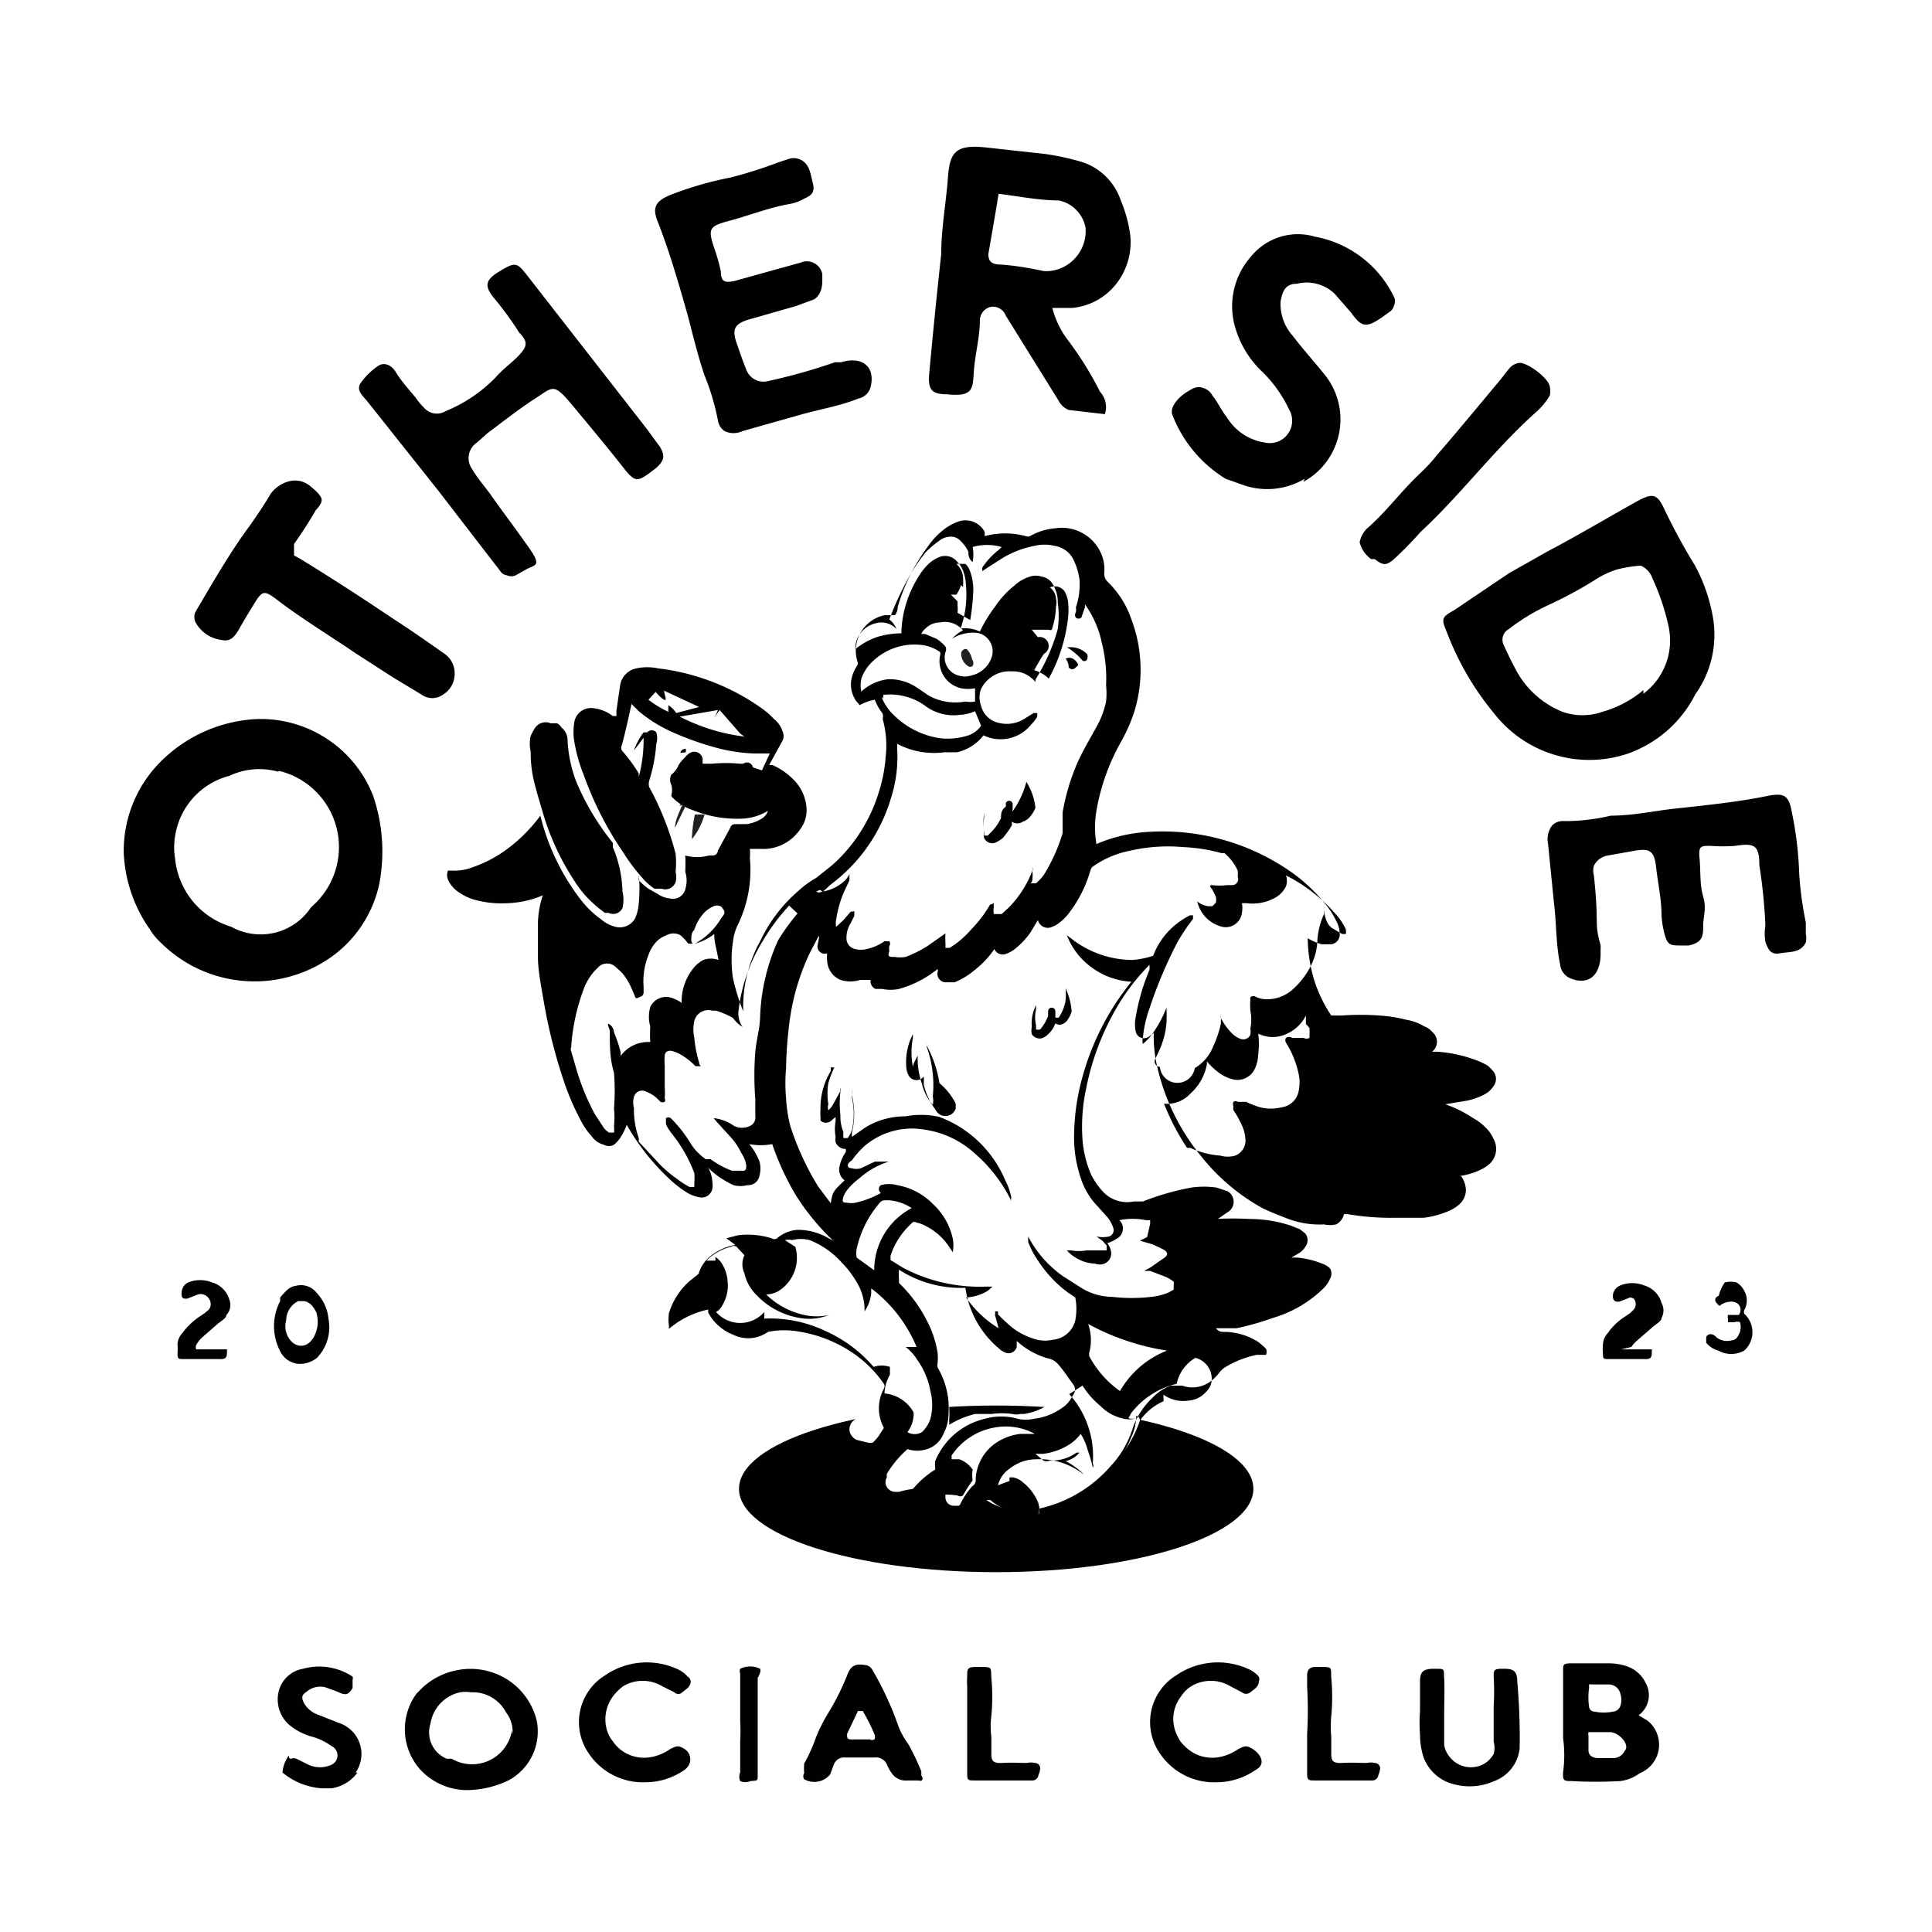 <?xml version="1.0" encoding="UTF-8"?>
<svg data-bbox="0 0 32 32" viewBox="0 0 32 32" xmlns="http://www.w3.org/2000/svg" data-type="color">
    <g>
        <path fill="#ffffff" d="M32 0v32H0V0h32z" data-color="1"/>
        <path fill="#010101" d="M20.76 24.66c0 .762-1.907 1.38-4.26 1.38-2.353 0-4.26-.618-4.26-1.38 0-.762 1.907-1.38 4.26-1.38 2.353 0 4.26.618 4.26 1.38z" data-color="2"/>
        <path d="M24.86 18.78a.81.81 0 0 0-.14-.2l-.24-.19-.11-.07a1 1 0 0 0 .3-.12.5.5 0 0 0 .17-.15.38.38 0 0 0 0-.44.53.53 0 0 0-.14-.12 1.06 1.06 0 0 0-.21-.11 2 2 0 0 0-.52-.13.29.29 0 0 0 0-.09.36.36 0 0 0-.12-.27l-.16-.12a1.52 1.52 0 0 0-.35-.13 3.16 3.16 0 0 0-.47-.06h-.73a3.24 3.24 0 0 1-.22-.49c0-.12-.06-.27-.08-.39h.08a.47.47 0 0 0 .16 0h.06a.29.29 0 0 0 .27-.31.77.77 0 0 0-.07-.28 1.46 1.46 0 0 0-.22-.33 3 3 0 0 0-.55-.52 3.89 3.89 0 0 0-2.25-.72h-.39a2.86 2.86 0 0 0-.61.14 1.5 1.5 0 0 1 0-.36 3.39 3.39 0 0 1 .39-1.08 2.73 2.73 0 0 0 .24-.54 2.25 2.25 0 0 0 .1-.63 2.51 2.51 0 0 0-.15-1 1.67 1.67 0 0 0-.42-.67.79.79 0 0 0-.08-.41.84.84 0 0 0-.79-.49h-.11a1.56 1.56 0 0 0-.45.14 1.65 1.65 0 0 0-.38-.05 1.33 1.33 0 0 0-.28 0 .51.51 0 0 0-.44-.25h-.16a.77.77 0 0 0-.3.17 1.94 1.94 0 0 0-.28.29 3.52 3.52 0 0 0-.52 1h-.08a.75.75 0 0 0-.51.36.69.69 0 0 0-.06.56.68.68 0 0 0 0 .73l.06.06a.15.15 0 0 0 .11 0h.16a1.74 1.74 0 0 0 .11.18 1.5 1.5 0 0 1 0 .57 2.53 2.53 0 0 1-.12.57 2.57 2.57 0 0 1-.63 1.05 2.54 2.54 0 0 1-.24.2l-.1.08a2.64 2.64 0 0 0-.32.22 3 3 0 0 0-.68.9 2.63 2.63 0 0 0-.21.57 1.85 1.85 0 0 1 0-.5.58.58 0 0 1 .06-.21 2.22 2.22 0 0 0 .23-1.18.9.9 0 0 0 .75-.38.69.69 0 0 0 .13-.41.82.82 0 0 0-.25-.6 1.11 1.11 0 0 0-.31-.24l.17-.31a.31.31 0 0 0 0-.28.68.68 0 0 0-.18-.26 1.59 1.59 0 0 0-.24-.2 3.83 3.83 0 0 0-1.76-.68h-.15a.8.8 0 0 0-.27 0 .51.51 0 0 0-.38.41 2.51 2.51 0 0 1 0 .27.78.78 0 0 0-.25-.07.43.43 0 0 0-.44.38l-.13-.06h-.13a.37.37 0 0 0-.3.16.76.76 0 0 0-.09.16.91.91 0 0 0 0 .31 2.39 2.39 0 0 0 .08.59c0 .09.05.19.08.29s0 0-.06 0a2.53 2.53 0 0 1-.49.49 2 2 0 0 1-.55.3.59.59 0 0 1-.25.05h-.07a.2.2 0 0 0-.2.16.4.4 0 0 0 0 .24.61.61 0 0 0 .19.24 1 1 0 0 0 .33.18 2 2 0 0 0 .5.07h.11a1.35 1.35 0 0 0 .41-.06 2.15 2.15 0 0 0 0 .23 4.12 4.12 0 0 0 0 .61 4.45 4.45 0 0 0 .09.71 8.19 8.19 0 0 0 .34 1.38 4.44 4.44 0 0 0 .29.67 1.45 1.45 0 0 0 .2.29.54.54 0 0 0 .27.18h.11a.28.28 0 0 0 .18-.06l.14-.14v-.05a4 4 0 0 0 .61.74 1.62 1.62 0 0 0 .34.26.7.7 0 0 0 .23.08h.07a.34.34 0 0 0 .33-.26s0-.05 0-.08l.14.07a.66.66 0 0 0 .27.06.34.34 0 0 0 .33-.28.4.4 0 0 0 0-.19 5.34 5.34 0 0 0 .27.53 3.46 3.46 0 0 0 .22.31H13a.66.66 0 0 0-.42.16 1.62 1.62 0 0 0-.41-.06h-.35a.17.17 0 0 0-.13.13.13.13 0 0 0 0 .13.78.78 0 0 0-.24.16.71.71 0 0 0-.23.33l-.13.1a1.25 1.25 0 0 0-.39.6.6.6 0 0 0 0 .26.17.17 0 0 0 .08.16.11.11 0 0 0 .08 0 .18.18 0 0 0 .1 0 1.29 1.29 0 0 1 .49-.26.93.93 0 0 0 .46.4.89.89 0 0 0 .31.06.63.63 0 0 0 .39-.13h.22a1.14 1.14 0 0 1 .26 0 2 2 0 0 1 .85.36 1.67 1.67 0 0 1 .42.42.87.87 0 0 0 0 .69.22.22 0 0 1-.05.08.8.8 0 0 1-.16.16.19.19 0 0 0-.08.17.21.21 0 0 0 .12.16l.21.05a.81.81 0 0 0 .36-.1.59.59 0 0 0 .29.07h.15a1.76 1.76 0 0 0-.51.54.16.16 0 0 0 0 .06.15.15 0 0 0 0 .16.16.16 0 0 0 .14.08h.06a1.46 1.46 0 0 1 .44-.06 1.11 1.11 0 0 1 .33 0 .29.29 0 0 0 0 .1.56.56 0 0 0 0 .07.14.14 0 0 0 .14.12h.08a1.19 1.19 0 0 1 .4-.14.85.85 0 0 0 .55.2H17l.37-.09a2.34 2.34 0 0 0 1.1-.69 1.91 1.91 0 0 0 .41-.69 1 1 0 0 1 .28-.45.61.61 0 0 1 .24-.15h.1a.56.56 0 0 0 .21 0 .63.63 0 0 0 .39-.13 1.7 1.7 0 0 0 .19-.18 1.69 1.69 0 0 1 .5-.2H21a.14.14 0 0 0 .12-.14.22.22 0 0 0-.08-.2 1.07 1.07 0 0 0-.16-.14l-.1-.06.34-.11a2.19 2.19 0 0 0 .91-.54.46.46 0 0 0 .14-.21.31.31 0 0 0 0-.31.52.52 0 0 0-.18-.12l-.22-.07a.32.32 0 0 0 0-.28h.12a.92.92 0 0 0 .25-.06.37.37 0 0 0 .18-.17 3.63 3.63 0 0 0 .64.06h.13a3.57 3.57 0 0 0 .47 0 1.42 1.42 0 0 0 .44-.11.83.83 0 0 0 .25-.16.47.47 0 0 0 .14-.32.56.56 0 0 0-.11-.32l.26-.08a.61.61 0 0 0 .24-.17.49.49 0 0 0 .08-.13Zm-9.3 3.94a.88.88 0 0 0 0-.17 1.69 1.69 0 0 0-.19-.59 2.51 2.51 0 0 0-.37-.47 1.76 1.76 0 0 0 .63.12 1.87 1.87 0 0 0 .59 1 .62.62 0 0 0 .2.1h.07a.27.27 0 0 0 .24-.14 1 1 0 0 0 .4.18.2.2 0 0 1 .09 0 2.18 2.18 0 0 1 .26.34.43.43 0 0 1 0 .07.37.37 0 0 1-.11.1 1 1 0 0 1-.41.16h-.06a.27.27 0 0 1-.13 0 1.34 1.34 0 0 0-.35 0h-.27a1.5 1.5 0 0 0-.43.18.13.13 0 0 0 0-.06 1.52 1.52 0 0 0-.16-.82Zm5-2.42h-.14v-.07a.41.41 0 0 0 .15.07Zm-1.94-.26h-.09a.33.33 0 0 1-.28-.12.68.68 0 0 1-.18-.26 1.47 1.47 0 0 1-.13-.51 2.85 2.85 0 0 1 0-.81 4.28 4.28 0 0 1 .45-1.22l.12-.21a1 1 0 0 0 0 .17.54.54 0 0 0 0 .28.28.28 0 0 0 .27.23h.06a2.07 2.07 0 0 0 .07.41 3.54 3.54 0 0 0 .77 1.55 1.63 1.63 0 0 0 .17.2h-.3a4 4 0 0 0-.83.23Zm-.49 2 .45.18a3.18 3.18 0 0 0 .33.09 1.57 1.57 0 0 0-.41.4 1.5 1.5 0 0 1-.4-.47.63.63 0 0 0 .04-.16Zm-5.58-3Z" fill="#ffffff" data-color="1"/>
        <path d="M15.12 20.03a1.16 1.16 0 0 0-.64 1l-.29-.21a.39.39 0 0 1 0-.15 1.73 1.73 0 0 1 .35-.72c.06-.08.07-.08.18-.08a.79.79 0 0 1 .4.16Z" fill="#ffffff" data-color="1"/>
        <path d="M15.41 23.64a.52.52 0 0 1-.14.22.23.23 0 0 1-.24 0 .49.49 0 0 0 .1-.26s.05 0 0 0a.19.19 0 0 0 0-.07.61.61 0 0 0-.48-.31.66.66 0 0 1 .09-.31v-.13a.42.42 0 0 0-.27 0 2.29 2.29 0 0 0-.81-.6 2.14 2.14 0 0 0-1-.2v-.11a.53.53 0 0 1-.8 0 .25.25 0 0 0 .11-.12.63.63 0 0 0 .08-.4.61.61 0 0 0-.07-.24.37.37 0 0 0-.13-.15v.06h-.15a.88.88 0 0 1 .41-.23.08.08 0 0 1 .09 0l.13.14a.35.35 0 0 0 0 .3.72.72 0 0 0 .2.36 1.27 1.27 0 0 0 .72.38.87.87 0 0 0 .48-.05h.06-.06a.94.94 0 0 1-.41 0 1.3 1.3 0 0 1-.63-.34.41.41 0 0 0 .24-.08.65.65 0 0 0 .24-.72v-.06.07l-.17-.11a.28.28 0 0 1 .12 0 .58.58 0 0 1 .29 0 1.41 1.41 0 0 1 .53.37 1.64 1.64 0 0 1 .29.4.91.91 0 0 1 .09.36s0 0 0 .05a.64.64 0 0 0 .11-.3v-.08a2.34 2.34 0 0 1 .78 1H15a.76.76 0 0 1 .19.21 1.26 1.26 0 0 1 .22.52.9.9 0 0 1 0 .43Z" fill="#ffffff" data-color="1"/>
        <path d="M11.87 16.14a.36.36 0 0 0-.25 0 .52.52 0 0 0-.19.17.87.87 0 0 0-.17.54.66.66 0 0 0-.19-.09.29.29 0 0 0-.33.16.59.59 0 0 0 0 .32 2.3 2.3 0 0 0 0 .26.56.56 0 0 0-.38-.07s0 0 0-.06a2.13 2.13 0 0 0-.11-.33s0-.08-.07-.13 0 .07 0 .11c0 .23 0 .46.07.69a3.88 3.88 0 0 1 0 .59 1.47 1.47 0 0 1 0 .29.54.54 0 0 1 0 .11h-.08a.34.34 0 0 1-.09-.08l-.15-.23a3.87 3.87 0 0 1-.3-.73l-.09-.31a.07.07 0 0 1 0-.06 3.38 3.38 0 0 1 .22-1 1 1 0 0 1 .16-.26l.09-.09a.21.21 0 0 1 .25 0l.12.11a1 1 0 0 1 .16.26l.06.14s0 .05.08 0a.07.07 0 0 0 .06-.07v-.1a1.16 1.16 0 0 1 .08-.52.61.61 0 0 1 .13-.22.45.45 0 0 1 .17-.11.24.24 0 0 1 .23 0 .86.86 0 0 1 .13.14s0 0 .05 0 0 0 0-.06 0-.12.05-.17a.75.75 0 0 1 .18-.3.5.5 0 0 1 .12-.08.14.14 0 0 1 .15 0c.06.08.07.1 0 .18a1.14 1.14 0 0 1-.44.43.88.88 0 0 0 .32-.16c-.08.45-.06.59-.04.73Z" fill="#ffffff" data-color="1"/>
        <path d="M13.42 15.1a3.54 3.54 0 0 0-.32.44 3.33 3.33 0 0 0-.48 1.26c0 .2-.06.39-.08.6a5.21 5.21 0 0 0 0 .79v.28a.15.15 0 0 1-.09.16.3.3 0 0 1-.26 0 .71.71 0 0 0-.34-.13l.05.06.21.23a1.15 1.15 0 0 1 .2.29.5.5 0 0 1 .08.2c0 .07 0 .1-.1.09h-.14a1.48 1.48 0 0 1-.35-.19h-.08a.89.89 0 0 1-.25-.26 2.18 2.18 0 0 0-.33-.42.07.07 0 0 0-.08 0s0 0 0 .08.16.24.23.36a2.32 2.32 0 0 1 .24.47 1 1 0 0 1 0 .17v.06h-.08a1.37 1.37 0 0 1-.2-.13 1.94 1.94 0 0 1-.37-.33l-.27-.29v-.06a1.42 1.42 0 0 1-.08-.5.34.34 0 0 1 0-.18.14.14 0 0 1 .2-.09.54.54 0 0 1 .18.11l.06.06a.08.08 0 0 0 .07 0 .07.07 0 0 0 0-.06 1.16 1.16 0 0 0 0-.18v-.36a.88.88 0 0 1 0-.16c0-.07.06-.1.13-.08a.59.59 0 0 1 .14.06 1.12 1.12 0 0 1 .24.19s0 0 .06 0 0 0 0-.06a2 2 0 0 1-.08-.41.66.66 0 0 1 0-.28.24.24 0 0 1 .3-.17h.06a1.39 1.39 0 0 1 .28.12.57.57 0 0 0 .16.15s-.08-.1-.07-.25a2.83 2.83 0 0 1 .42-1.2 3.28 3.28 0 0 1 .42-.56Z" fill="#ffffff" data-color="1"/>
        <path d="M21.72 16.75a.92.92 0 0 1 0 .28v.12a.1.1 0 0 1-.1 0h-.19a.09.09 0 0 0-.1 0 .08.08 0 0 0 0 .08 1.58 1.58 0 0 1 .21.52.66.66 0 0 1 0 .28.33.33 0 0 1-.28.27.73.73 0 0 1-.36 0 1.57 1.57 0 0 1-.23-.09h-.14a.06.06 0 0 0-.07 0 .08.08 0 0 0 0 .07.25.25 0 0 0 0 .07 1.18 1.18 0 0 1 .11.19.69.69 0 0 1 .09.31.27.27 0 0 1-.17.25.44.44 0 0 1-.25 0 1.42 1.42 0 0 1-.5-.13.1.1 0 0 1-.05 0 3.89 3.89 0 0 1-.38-.73.52.52 0 0 0 .43-.16.87.87 0 0 0 .28-.49v-.05a1.15 1.15 0 0 0 .23.21.67.67 0 0 0 .21.09.32.32 0 0 0 .34-.15.6.6 0 0 0 .07-.27 1.31 1.31 0 0 0 0-.34.54.54 0 0 0 .48 0 .65.65 0 0 0 .31-.3s.06-.08.06-.03Z" fill="#ffffff" data-color="1"/>
        <path d="M22.14 15.33a.91.91 0 0 0-.15-.23 2.7 2.7 0 0 0-.84-.66.28.28 0 0 1 0 .18.43.43 0 0 1-.2.2.77.77 0 0 1-.45.08h-.08a.43.43 0 0 1 0 .16.27.27 0 0 1-.33.23.56.56 0 0 1-.41-.42.37.37 0 0 0 .18.08H20l.06-.06a.28.28 0 0 0 0-.09.91.91 0 0 0-.07-.14s0-.07 0-.06a1.09 1.09 0 0 0 .26 0h.09a.1.1 0 0 0 .08-.14.42.42 0 0 0 0-.1.8.8 0 0 0-.22-.29h-.05a2.84 2.84 0 0 0-.64-.1 2.8 2.8 0 0 0-.87.06 1.59 1.59 0 0 0-.6.25.12.12 0 0 0-.06.08 2.1 2.1 0 0 1-.33.67.81.81 0 0 1-.18.19.37.37 0 0 1-.12.07.17.17 0 0 1-.24-.11v-.05.05l-.12.2a1.27 1.27 0 0 1-.25.27.51.51 0 0 1-.16.09.15.15 0 0 1-.19-.08 1.56 1.56 0 0 1-.33.35 1.21 1.21 0 0 1-.33.2h-.13a.14.14 0 0 1-.15-.17.09.09 0 0 0 0-.05 1.78 1.78 0 0 1-.64.33.69.69 0 0 1-.28 0h-.11a.14.14 0 0 1-.08-.15h-.17a.54.54 0 0 1-.33 0 .36.36 0 0 1-.22-.32.48.48 0 0 1 0-.12.12.12 0 0 1-.16-.11s0-.09 0-.14c-.06.12-.13.24-.18.36a3.81 3.81 0 0 0-.28 1 6.83 6.83 0 0 0-.06.79 2.75 2.75 0 0 0 0 .5 2.32 2.32 0 0 0 .07.46 4.58 4.58 0 0 0 .46 1l.21.28c0-.19 0-.2.23-.38a.21.21 0 0 1-.08-.11.23.23 0 0 1 0-.14.62.62 0 0 1 .1-.22v-.05a.18.18 0 0 1-.17-.11.36.36 0 0 1 0-.09.75.75 0 0 1 0-.26v-.02l-.07.06a.13.13 0 0 1-.18 0v-.07a.43.43 0 0 1 0-.11 1.18 1.18 0 0 1 .17-.64v-.06h.06a1.39 1.39 0 0 0-.1.26 1.08 1.08 0 0 0 0 .35.16.16 0 0 0 0 .1.39.39 0 0 0 .08-.1l.12-.22v-.05a.07.07 0 0 1 0 .06 1.7 1.7 0 0 0 0 .39.66.66 0 0 0 .05.28.47.47 0 0 0 0 .1s0 0 .07 0a.54.54 0 0 0 .07-.13 1.22 1.22 0 0 0 0-.54v-.14c0-.05 0 0 0 0a.42.42 0 0 1 0 .1 1.3 1.3 0 0 1 0 .62v.07l.23-.16a1.26 1.26 0 0 1 .74-.17 1.37 1.37 0 0 1 .49.09 1.91 1.91 0 0 1 1.09 1.05 1 1 0 0 1 .1.28.13.13 0 0 0 0 .06 2.47 2.47 0 0 0-.61-.79 1.56 1.56 0 0 0-.83-.39 1.21 1.21 0 0 0-1 .28 1.5 1.5 0 0 0-.2.23c-.05.06 0 .11 0 .13a.26.26 0 0 0 .15 0l.23-.11h.23a1.33 1.33 0 0 0-.49.28 1.07 1.07 0 0 0-.19.18.47.47 0 0 0-.07.12c0 .06 0 .1.06.1a.33.33 0 0 0 .14 0 1.52 1.52 0 0 0 .42-.16.08.08 0 0 1 0-.13.5.5 0 0 1 .27 0 1.09 1.09 0 0 1 .59.31 1.1 1.1 0 0 1 .33.57.59.59 0 0 1 0 .23l-.06-.09a1 1 0 0 0-.38-.34.52.52 0 0 0-.16-.06.06.06 0 0 0-.07 0l-.07.07a1.24 1.24 0 0 0-.29.48s0 .05 0 .07l.21.13a2.71 2.71 0 0 0 1.37.31h.11l-.08.07a.76.76 0 0 1-.36.11 1.79 1.79 0 0 0 .48.74l-.06-.22a.13.13 0 0 0 0-.06h.05v.05a2.73 2.73 0 0 0 .25.23 1.14 1.14 0 0 0 .4.19.57.57 0 0 0 .26 0 .42.42 0 0 0 .37-.32 1 1 0 0 0 0-.38l-.12-.08a2.05 2.05 0 0 1-.51-.55 1.32 1.32 0 0 1-.15-.29s0-.07 0-.1v-.05.06a1.84 1.84 0 0 0 .58.66l.33.21a1 1 0 0 0 .48.13 2.83 2.83 0 0 0 .65 0 1 1 0 0 0 .28-.07l.09-.05v-.08a.1.1 0 0 0 0-.05.57.57 0 0 0-.13-.08l-.26-.1h-.1l.11-.06.2-.14c.08-.06.07-.11 0-.16l-.17-.08-.21-.06.25-.37.14-.12v-.06h-.07a1.09 1.09 0 0 0-.44 0 .19.19 0 0 1-.05.31.52.52 0 0 1-.15.07.31.31 0 0 1 .06.13.18.18 0 0 1-.11.21.2.2 0 0 1-.15 0 .67.67 0 0 1-.47-.22h.07a.77.77 0 0 0 .26 0h.07s.06 0 0-.08l-.07-.08-.1-.07a.5.5 0 0 0 .21 0 .11.11 0 0 0 .07-.14.56.56 0 0 0-.09-.17l-.17-.19a1.18 1.18 0 0 1-.28-.47 2.09 2.09 0 0 1-.11-.7 3.74 3.74 0 0 1 .13-.94 4.32 4.32 0 0 1 .82-1.61 1.21 1.21 0 0 1-.65-.23 1.18 1.18 0 0 1-.42-.54l.08.06a1.65 1.65 0 0 0 1 .35 1.36 1.36 0 0 0 .35-.07 1.22 1.22 0 0 1 .33-.48 1.38 1.38 0 0 1 .28-.19h.05v.06a3.3 3.3 0 0 0-.26.39 7.41 7.41 0 0 0-.46 1.09 2 2 0 0 0-.11.49.17.17 0 0 0 0 .1.86.86 0 0 0 .18-.2 1.9 1.9 0 0 0 .21-.4 2.25 2.25 0 0 1 0 .26 1.36 1.36 0 0 1-.12.45l-.06.13a.09.09 0 0 0 .07.14.2.2 0 0 0 .11 0 .54.54 0 0 0 .12-.09.68.68 0 0 0 .18-.26 1.71 1.71 0 0 0 .13-.38.94.94 0 0 0 0-.16v.06a1.05 1.05 0 0 0 .18.25.38.38 0 0 0 .13.09.13.13 0 0 0 .18-.06.3.3 0 0 0 0-.1.77.77 0 0 0 0-.3 1.1 1.1 0 0 1 0-.18c0-.05 0-.08.07-.06a.42.42 0 0 0 .24.05.63.63 0 0 0 .4-.17 1.31 1.31 0 0 0 .3-.4 1 1 0 0 0 .1-.41 1.24 1.24 0 0 1 .11-.43.43.43 0 0 1 0-.07.55.55 0 0 0 .06.22.27.27 0 0 0 .07.08l.17.1h.06a.269.269 0 0 0 .49-.22Zm-6.31 2.95v.08a.18.18 0 0 1-.31.06l-.1-.15a1.17 1.17 0 0 1-.12-.31.93.93 0 0 0 0-.13.15.15 0 0 1-.24 0 .34.34 0 0 1-.05-.17 1 1 0 0 1 .11-.53s0 0 0 .06a1.29 1.29 0 0 0 0 .48v.08-.07c0-.06.05-.13.08-.2a1.28 1.28 0 0 0 .07.47.85.85 0 0 0 .11.26l.07.09a.34.34 0 0 0 0-.14 1.89 1.89 0 0 0-.1-.82.64.64 0 0 1 0-.07v.05a1.9 1.9 0 0 1 .21.62 1.06 1.06 0 0 1 .27.34Zm1.68-1.54v.1a.06.06 0 0 0 .06 0 .75.75 0 0 0 .11-.28 1.2 1.2 0 0 0 0-.2 1.1 1.1 0 0 1 0 .44.38.38 0 0 1-.06.13.16.16 0 0 1-.07.07.12.12 0 0 1-.14 0 .44.44 0 0 1-.12.18.24.24 0 0 1-.12.07.16.16 0 0 1-.15-.07.27.27 0 0 1 0-.12.66.66 0 0 1 .07-.36s0 0 0 .07a.57.57 0 0 0 0 .26v.07a.13.13 0 0 0 .07 0 .8.8 0 0 0 .13-.22v-.08a.06.06 0 0 1 .12 0Z" fill="#ffffff" data-color="1"/>
        <path d="M17.58 10.11a2.71 2.71 0 0 1-.32 1 .58.58 0 0 0-.24-.14c.05-.09.1-.18.16-.27a.08.08 0 0 0 0-.1l-.13-.16h.28a.05.05 0 0 0 .05 0 1.27 1.27 0 0 0 .07-.38.32.32 0 0 0 0-.14.25.25 0 0 0-.1-.18.2.2 0 0 1 .24.06.49.49 0 0 1 .06.17 1.31 1.31 0 0 1-.07.14Z" fill="#ffffff" data-color="1"/>
        <path d="M16.07 9.78a3.75 3.75 0 0 1-.05.47l-.21-.12a.56.56 0 0 0 0-.12v-.07l-.11-.11h.09s.06 0 0-.08a1 1 0 0 0 0-.17.33.33 0 0 0-.11-.21h.15a.3.3 0 0 1 .07.1.91.91 0 0 1 .17.31Z" fill="#ffffff" data-color="1"/>
        <path d="M16.25 10.49a.53.53 0 0 0-.22 0 .58.58 0 0 0-.22.08.62.62 0 0 1 .18-.14.38.38 0 0 0-.33-.13.33.33 0 0 0-.24.1.22.22 0 0 0-.07.09h.06l.19.08a.64.64 0 0 1 .15.13.1.1 0 0 1 0 .09.31.31 0 0 0 .22.39.34.34 0 0 0 .2 0 .46.46 0 0 0 .34-.29.31.31 0 0 0-.26-.4Zm-.14.52a.06.06 0 0 1-.08 0 .25.25 0 0 1-.11-.19.08.08 0 0 1 .09-.09.32.32 0 0 1 .09.17.1.1 0 0 1 .01.13Z" fill="#ffffff" data-color="1"/>
        <path d="M16.25 11.99a.42.42 0 0 1-.21.16 1.14 1.14 0 0 1-.45.05 1.37 1.37 0 0 1-.78-.38.83.83 0 0 1-.21-.28v-.06a.91.91 0 0 1 .23 0 1 1 0 0 1 .45.17.78.78 0 0 0 .59.16.71.71 0 0 0 .25-.06Z" fill="#ffffff" data-color="1"/>
        <path d="M16.17 11.4v.22a.49.49 0 0 1-.16 0 .92.92 0 0 1-.61-.1l-.19-.13a.82.82 0 0 0-.48-.14.79.79 0 0 0-.47.14.48.48 0 0 1 0-.24.72.72 0 0 1 .2-.29 1 1 0 0 1 .77-.26.66.66 0 0 1 .33.12.09.09 0 0 1 0 .06.46.46 0 0 0 .35.54.6.6 0 0 0 .23 0Z" fill="#ffffff" data-color="1"/>
        <path d="M18.6 10.59a1.67 1.67 0 0 0-.28-.64s0 0 0 .05l-.06.17a.07.07 0 0 1-.09 0 .08.08 0 0 1 0-.09.24.24 0 0 0 0-.08 1.19 1.19 0 0 0 .06-.46 1.1 1.1 0 0 0-.11-.35.42.42 0 0 0-.31-.21.69.69 0 0 0-.32 0 1.62 1.62 0 0 0-.53.2l-.25.16-.09.06v-.06a1.24 1.24 0 0 1 .27-.29l.05-.05a.87.87 0 0 0-.48 0 .69.69 0 0 1 0 .25c0-.06-.05-.12-.07-.17a.59.59 0 0 0-.13-.18.21.21 0 0 0-.18-.07.3.3 0 0 0-.15.05 1.64 1.64 0 0 0-.25.21 2.8 2.8 0 0 0-.27.4 5.05 5.05 0 0 0-.33.71.38.38 0 0 1 .12.16.34.34 0 0 0-.33-.1.44.44 0 0 0-.35.36v.07a1.17 1.17 0 0 1 .36-.2 1.39 1.39 0 0 1 .4-.06v-.07a1.84 1.84 0 0 1 .26-.86 1.08 1.08 0 0 1 .18-.24.57.57 0 0 1 .18-.12.26.26 0 0 1 .31.08.42.42 0 0 1 .09.14.75.75 0 0 1 .05.26 1.67 1.67 0 0 1-.09.7.59.59 0 0 1 .32.05 2.36 2.36 0 0 1 .25-.41 1.52 1.52 0 0 1 .32-.35.68.68 0 0 1 .26-.15.31.31 0 0 1 .19 0 .26.26 0 0 1 .2.15.55.55 0 0 1 .07.28 1.6 1.6 0 0 1 0 .44 3.15 3.15 0 0 1-.36.82.06.06 0 0 0 0 .07.47.47 0 0 0-.39-.19.53.53 0 0 0-.52.29.39.39 0 0 0 0 .28.38.38 0 0 0 .28.28.55.55 0 0 0 .43-.06l.16-.1h.06v.06a.64.64 0 0 1-.1.13.65.65 0 0 1-.79.18.77.77 0 0 1-.44.28h-.21a1.3 1.3 0 0 1-.78-.14v.08a2.23 2.23 0 0 1-.1.81 2.76 2.76 0 0 1-1 1.44l-.13.12a.25.25 0 0 0 0 .07.1.1 0 0 0 .09 0 .72.72 0 0 0 .39-.19.61.61 0 0 0 .07-.1v.1l-.09.19a1.86 1.86 0 0 0-.13.46.25.25 0 0 0 0 .12l.12-.11.12-.14h.06c.01 0 0 0 0 .07l-.06.12a.46.46 0 0 0-.07.26.18.18 0 0 0 .15.17.37.37 0 0 0 .18 0 .81.81 0 0 0 .3-.13s.06 0 .08 0a.07.07 0 0 1 0 .08.24.24 0 0 0 0 .08c0 .09 0 .12.09.1a.58.58 0 0 0 .18 0 2 2 0 0 0 .36-.18l.3-.21a1.24 1.24 0 0 0 0 .16v.08h.07l.09-.06a1.6 1.6 0 0 0 .27-.25 2 2 0 0 0 .31-.41s0 0 .06 0 0 0 0 .05a.41.41 0 0 0 0 .11s0 .05.06 0h.07l.12-.11a1.77 1.77 0 0 0 .39-.61v-.06a.15.15 0 0 1 0 .07.57.57 0 0 1 0 .13v.07c0 .01 0 0 .06 0a.86.86 0 0 0 .13-.14 2.86 2.86 0 0 0 .31-.69v-.34a3.58 3.58 0 0 1 .23-.79c.09-.21.21-.41.32-.61a1.49 1.49 0 0 0 .17-.44 1.26 1.26 0 0 0 0-.27 2.38 2.38 0 0 0-.18-.74Zm-1.45 2.79a.54.54 0 0 1-.1.16.26.26 0 0 1-.11.07.16.16 0 0 1-.18 0v.06a1.59 1.59 0 0 1-.15.21.57.57 0 0 1-.13.08.15.15 0 0 1-.18-.08.27.27 0 0 1 0-.12 1 1 0 0 1 0-.29v.07a.87.87 0 0 0 0 .23v.07h.06l.06-.06a.87.87 0 0 0 .16-.23c0-.07 0-.13.08-.19v-.06a.06.06 0 0 1 .11 0 .5.5 0 0 1 0 .12v.08-.06a1.47 1.47 0 0 0 .23-.49 1 1 0 0 1 .15.43Zm.67-2.33a.07.07 0 0 1-.12 0 .22.22 0 0 0-.05-.14.13.13 0 0 1 .12 0 .22.22 0 0 1 .09.1.08.08 0 0 1-.04.04Zm.21-.12a.05.05 0 0 1-.08 0 1 1 0 0 0-.25-.21h.09a.37.37 0 0 1 .25.12.16.16 0 0 1 0 .07.07.07 0 0 1-.04.02Z" fill="#ffffff" data-color="1"/>
        <path d="M20.07 22.81a.3.3 0 0 1-.1.21.43.43 0 0 1-.3.14.56.56 0 0 1-.4-.1s0 0 0 .05a.14.14 0 0 1 0 .06.94.94 0 0 0-.39.32s0-.07-.06-.08a.85.85 0 0 1-.08.35 2.34 2.34 0 0 1-.79 1 2 2 0 0 0-.19.12 1.54 1.54 0 0 1-.35.15l-.21.05a.54.54 0 0 0 0-.22.83.83 0 0 0-.26-.35.35.35 0 0 0-.16-.08h-.06v.06l-.19.07a.47.47 0 0 1 .2-.28.71.71 0 0 1 .44-.15 1.18 1.18 0 0 1 .79.26 1.19 1.19 0 0 0-.31-.23h-.05.06a.46.46 0 0 0 .22-.14h-.05a.69.69 0 0 1-.44.13.13.13 0 0 1-.11 0l-.13-.11h.13a1.06 1.06 0 0 0 .39-.13.74.74 0 0 0 .23-.2 1 1 0 0 1 .12.28 2.29 2.29 0 0 1 .08.28.07.07 0 0 0 0-.07 1.54 1.54 0 0 0-.39-1.15l.22-.14a1.38 1.38 0 0 0 .3.34.73.73 0 0 0 .35.2.43.43 0 0 0 .25 0 .27.27 0 0 1-.14 0l.05-.09a1.34 1.34 0 0 1 .75-.48.65.65 0 0 1 .34 0 .36.36 0 0 1 .24-.07Z" fill="#ffffff" data-color="1"/>
        <path d="M10.33 11.39a3.88 3.88 0 0 0 2.45.82l-1 1.85s-.58.1-.83-.18a13.61 13.61 0 0 1-.88-1.63Z" fill="#ffffff" data-color="1"/>
        <path d="M17 23.72s-1.2-.24-1.52.75l.56.17s0-.77 1.15-.67Z" fill="#ffffff" data-color="1"/>
        <path d="M24.73 18.85a.52.52 0 0 0-.12-.17.83.83 0 0 0-.21-.16 2 2 0 0 0-.46-.23l.36-.06a1.08 1.08 0 0 0 .3-.11.37.37 0 0 0 .13-.12.2.2 0 0 0 0-.26.76.76 0 0 0-.09-.09 1.11 1.11 0 0 0-.19-.09 2.29 2.29 0 0 0-.64-.14h-.09a.21.21 0 0 0 0-.33.3.3 0 0 0-.13-.09.84.84 0 0 0-.3-.11 2.34 2.34 0 0 0-.45-.07 4.16 4.16 0 0 0-.61 0h-.18a2.28 2.28 0 0 1-.29-.61 2.5 2.5 0 0 1-.1-.67.94.94 0 0 0 .23.1h.16a.16.16 0 0 0 .14-.17.46.46 0 0 0-.06-.22 1.32 1.32 0 0 0-.19-.29 2.78 2.78 0 0 0-.53-.5 3.72 3.72 0 0 0-2.53-.67 2.55 2.55 0 0 0-.72.19 1.69 1.69 0 0 1 0-.55 3.55 3.55 0 0 1 .4-1.13 2.73 2.73 0 0 0 .23-.52 2.36 2.36 0 0 0-.05-1.52 1.56 1.56 0 0 0-.39-.62.19.19 0 0 1-.06-.15.66.66 0 0 0-.06-.34.71.71 0 0 0-.75-.4 1 1 0 0 0-.42.13.09.09 0 0 1-.07 0 1.31 1.31 0 0 0-.68 0v-.07a.36.36 0 0 0-.44-.17.89.89 0 0 0-.25.14 1.27 1.27 0 0 0-.25.27 3.14 3.14 0 0 0-.5 1s0 .09-.05.14h-.17a.6.6 0 0 0-.45.76.08.08 0 0 1 0 .07.64.64 0 0 0-.1.24.48.48 0 0 0 .08.35l.06.07a.75.75 0 0 1 .25-.09.86.86 0 0 0 .13.23.18.18 0 0 1 0 .09 1.63 1.63 0 0 1 .05.62 2.54 2.54 0 0 1-.12.61 2.66 2.66 0 0 1-.67 1.1c-.11.11-.24.2-.36.3a1.54 1.54 0 0 0-.29.21 2.51 2.51 0 0 0-.64.84 2.26 2.26 0 0 0-.28 1.16 3.5 3.5 0 0 1-.17-.55 2 2 0 0 1 0-.6.84.84 0 0 1 .07-.26 2.08 2.08 0 0 0 .21-1.13.77.77 0 0 0 0-.15h.17a.74.74 0 0 0 .66-.32.52.52 0 0 0 .11-.32.73.73 0 0 0-.21-.5 1.11 1.11 0 0 0-.36-.25h-.05l.22-.4a.18.18 0 0 0 0-.16.41.41 0 0 0-.14-.2 1.3 1.3 0 0 0-.22-.19 3.73 3.73 0 0 0-1.7-.65.88.88 0 0 0-.36 0 .34.34 0 0 0-.27.29l-.06.41v.09h-.06a.64.64 0 0 0-.32-.13.28.28 0 0 0-.32.25.94.94 0 0 0 0 .29 2.67 2.67 0 0 0 .16.57 5.61 5.61 0 0 0 .66 1.29 3 3 0 0 0 .3.4 1 1 0 0 0 .21.19h.12a.18.18 0 0 0 .23-.11.33.33 0 0 0 0-.17 1.45 1.45 0 0 0 0-.3 4.85 4.85 0 0 0-.44-1.11.25.25 0 0 1 0-.09 2.62 2.62 0 0 0 .12-.62.31.31 0 0 0 0-.19.1.1 0 0 0-.15 0h-.06a1.08 1.08 0 0 0-.16.3l.16-.21a2.41 2.41 0 0 1-.08.65v-.06a2.66 2.66 0 0 0-.28-.38.1.1 0 0 1 0-.09c.06-.22.11-.45.16-.68l.12.12a2.37 2.37 0 0 0 .5.32 4.94 4.94 0 0 0 .84.3 2.8 2.8 0 0 0 .57.08h.26l-.13.28-.15-.05a.1.1 0 0 0-.16-.06h-.05a2.42 2.42 0 0 0-.47 0h-.15a.2.2 0 0 1 0-.07.14.14 0 0 0-.21-.11.27.27 0 0 0-.08.07.69.69 0 0 0-.11.13.38.38 0 0 1-.12.16.18.18 0 0 0 0 .17.33.33 0 0 1 0 .17v.11c0 .04 0 0 0 0v-.09a.86.86 0 0 0 .36.23 1.94 1.94 0 0 0 .79.14.9.9 0 0 0 .45-.13.23.23 0 0 1-.09.12.64.64 0 0 1-.26.1h-.15c-.08 0-.1 0-.13.07l-.2.37s0 .07-.08.08h-.07a.74.74 0 0 1-.39 0 2.56 2.56 0 0 1 0 .27.48.48 0 0 1 0 .29.21.21 0 0 1-.26.15.4.4 0 0 1-.19-.07l-.16-.09a1.07 1.07 0 0 1-.16-.14v-.09a2.42 2.42 0 0 1 0 .47.76.76 0 0 1-.06.25.29.29 0 0 1-.33.14.57.57 0 0 1-.23-.12 1.61 1.61 0 0 1-.35-.34 3.75 3.75 0 0 1-.66-1.38 2.61 2.61 0 0 1-.52.53 2.1 2.1 0 0 1-.59.32.83.83 0 0 1-.35.06h-.07a.2.2 0 0 0 0 .15.49.49 0 0 0 .14.18.89.89 0 0 0 .29.15 1.69 1.69 0 0 0 .55.06 1.64 1.64 0 0 0 .59-.13 1.63 1.63 0 0 0-.08.44v.59c0 .2.05.46.09.69a8.73 8.73 0 0 0 .34 1.36 4.24 4.24 0 0 0 .28.65 1.2 1.2 0 0 0 .18.26.35.35 0 0 0 .2.14.17.17 0 0 0 .17 0 .52.52 0 0 0 .1-.11.91.91 0 0 0 .11-.22s0 0 0-.06v.06a3.77 3.77 0 0 0 .7.89 1.83 1.83 0 0 0 .31.24.62.62 0 0 0 .19.07.18.18 0 0 0 .22-.15.28.28 0 0 0 0-.09.55.55 0 0 0-.07-.25l.05.05a1.47 1.47 0 0 0 .37.24.45.45 0 0 0 .23 0 .19.19 0 0 0 .2-.16.45.45 0 0 0 0-.23 1.05 1.05 0 0 0-.17-.29 1 1 0 0 0 .38 0 4.48 4.48 0 0 0 .4.86 3.94 3.94 0 0 0 .61.74l-.13-.07a1 1 0 0 0-.45-.11.57.57 0 0 0-.35.14.08.08 0 0 1-.09 0 1.32 1.32 0 0 0-.56-.05l-.19.05.15.11a.9.9 0 0 0-.43.2.59.59 0 0 0-.18.28l-.15.12a1.16 1.16 0 0 0-.34.53.76.76 0 0 0 0 .21v.05a1.47 1.47 0 0 1 .65-.32v.05a.8.8 0 0 0 .42.37.56.56 0 0 0 .57-.05 1.4 1.4 0 0 1 .54 0 2.21 2.21 0 0 1 .91.38 2 2 0 0 1 .47.48.08.08 0 0 1 0 .08.68.68 0 0 0 0 .65l-.09.14a.81.81 0 0 1-.19.18s0 .06 0 .08a.33.33 0 0 0 .14 0 .64.64 0 0 0 .36-.09.08.08 0 0 1 .08 0 .5.5 0 0 0 .34.06.44.44 0 0 0 .35-.28.68.68 0 0 0 .08-.31 1.33 1.33 0 0 0-.18-.78.19.19 0 0 1 0-.08.86.86 0 0 0 0-.16 1.72 1.72 0 0 0-.18-.54 2.33 2.33 0 0 0-.46-.62v-.06a.94.94 0 0 1 0-.16 1.89 1.89 0 0 0 1.1.3 1.59 1.59 0 0 0 .55 1 .35.35 0 0 0 .13.08.14.14 0 0 0 .17-.1s0-.06 0-.1l.07.06a1.28 1.28 0 0 0 .45.23.28.28 0 0 1 .16.09c.1.11.18.24.27.36a.15.15 0 0 1 0 .13l-.06.1a.47.47 0 0 1-.14.14 1 1 0 0 1-.47.18.57.57 0 0 1-.26 0 1 1 0 0 0-.55 0 1.18 1.18 0 0 0-.82.7.29.29 0 0 0 0 .09v.05a1.59 1.59 0 0 0-.5.5 1.55 1.55 0 0 1 .48-.07 1.31 1.31 0 0 1 .39 0 .08.08 0 0 0 .09 0 2.13 2.13 0 0 1 .16-.25.57.57 0 0 1 0-.18.46.46 0 0 0-.22-.17h-.13a.21.21 0 0 0 0-.06 1.08 1.08 0 0 1 .74-.47 1 1 0 0 1 .64.11h-.24a.92.92 0 0 0-.39.14.77.77 0 0 0-.35.61.12.12 0 0 1-.06.12 1.25 1.25 0 0 0-.24.4 1.4 1.4 0 0 1 .47-.17.12.12 0 0 1 .08 0 .71.71 0 0 0 .62.17 2.33 2.33 0 0 0 .36-.08 2.19 2.19 0 0 0 1-.65 1.62 1.62 0 0 0 .37-.63 1.25 1.25 0 0 1 .33-.51.83.83 0 0 1 .3-.2h.19a.5.5 0 0 0 .47-.07.71.71 0 0 0 .15-.15.46.46 0 0 1 .07-.07 1.63 1.63 0 0 1 .55-.22h.15a.15.15 0 0 0 0-.1 1.49 1.49 0 0 0-.14-.12 1.07 1.07 0 0 0-.57-.16.14.14 0 0 1-.12-.06h.34a4.5 4.5 0 0 0 .6-.17 2 2 0 0 0 .85-.5.49.49 0 0 0 .1-.15.17.17 0 0 0 0-.17.35.35 0 0 0-.13-.08 1.45 1.45 0 0 0-.41-.1h-.1l.1-.06a.3.3 0 0 0 .13-.12.18.18 0 0 0 0-.22l-.09-.07-.15-.06a2.19 2.19 0 0 0-.67-.11 5.76 5.76 0 0 0-.59 0h.05l.16-.11a.2.2 0 0 0 0-.35l-.18-.06a1.48 1.48 0 0 0-.42 0 4.32 4.32 0 0 0-.8.23h-.15a.55.55 0 0 1-.5-.15 1.25 1.25 0 0 1-.21-.3 1.83 1.83 0 0 1-.14-.57 3 3 0 0 1 .06-.85 4.33 4.33 0 0 1 .46-1.26 3.54 3.54 0 0 1 .59-.79v.08a3.58 3.58 0 0 0-.23.79.6.6 0 0 0 0 .23.14.14 0 0 0 .22.09l.08-.06a2.21 2.21 0 0 0 .06.57 3.61 3.61 0 0 0 .74 1.49 3.37 3.37 0 0 0 1 .84c.14.07.28.12.43.18a1.49 1.49 0 0 0 .59.09.45.45 0 0 0 .2 0 .25.25 0 0 0 .13-.17h.06a4.25 4.25 0 0 0 .8.06h.46a1.46 1.46 0 0 0 .41-.11.63.63 0 0 0 .2-.13.33.33 0 0 0 .09-.21.41.41 0 0 0-.08-.24.9.9 0 0 0-.2.01h-.05.05a1.19 1.19 0 0 0 .49-.1.63.63 0 0 0 .2-.13.34.34 0 0 0 .04-.41Zm-13.66-7.17v.11a1.81 1.81 0 0 1-.33-.2l.12-.13s.08.1.14.13 0-.09 0-.15l.58.27-.38.1a.43.43 0 0 0-.13-.13Zm1.26.52a3.17 3.17 0 0 1-1.07-.33l.63-.11a.61.61 0 0 1-.07.14l.1-.14.34.39Zm-1.06.27s0-.06.09-.07v.06Zm3-1a.48.48 0 0 1 0-.24.72.72 0 0 1 .2-.29 1 1 0 0 1 .77-.26.66.66 0 0 1 .33.12.09.09 0 0 1 0 .06.46.46 0 0 0 .35.54.6.6 0 0 0 .23 0v.22a.49.49 0 0 1-.16 0 .92.92 0 0 1-.61-.1l-.19-.13a.82.82 0 0 0-.48-.14.79.79 0 0 0-.48.24Zm1.68-1.75a1 1 0 0 0 0-.17.33.33 0 0 0-.11-.21h.15a.3.3 0 0 1 .07.1.91.91 0 0 1 .06.36 3.75 3.75 0 0 1-.05.47l-.21-.12a.56.56 0 0 0 0-.12v-.07l-.11-.11h.09s.08-.12.07-.16Zm0 .72a.62.62 0 0 0-.18.14.58.58 0 0 1 .23-.09.53.53 0 0 1 .22 0 .31.31 0 0 1 .2.41.46.46 0 0 1-.34.29.34.34 0 0 1-.2 0 .31.31 0 0 1-.22-.39.1.1 0 0 0 0-.09.64.64 0 0 0-.15-.13l-.19-.08h-.06a.22.22 0 0 1 .07-.09.33.33 0 0 1 .24-.1.38.38 0 0 1 .35.1Zm-1.32 1.13v-.06a.91.91 0 0 1 .23 0 1 1 0 0 1 .45.17.78.78 0 0 0 .59.16.71.71 0 0 0 .25-.06l.1.24a.42.42 0 0 1-.21.16 1.14 1.14 0 0 1-.45.05 1.37 1.37 0 0 1-.78-.38.83.83 0 0 1-.21-.31Zm-1 3.2.13-.12a2.76 2.76 0 0 0 1-1.44 2.23 2.23 0 0 0 .1-.81v-.08a1.3 1.3 0 0 0 .78.14h.21a.77.77 0 0 0 .44-.28.65.65 0 0 0 .79-.18.64.64 0 0 0 .1-.13v-.06h-.06l-.16.1a.55.55 0 0 1-.43.06.38.38 0 0 1-.28-.28.39.39 0 0 1 0-.28.53.53 0 0 1 .52-.29.47.47 0 0 1 .39.19.06.06 0 0 1 0-.07 3.15 3.15 0 0 0 .36-.82 1.6 1.6 0 0 0 0-.44.55.55 0 0 0-.07-.28.26.26 0 0 0-.2-.15.31.31 0 0 0-.19 0 .68.68 0 0 0-.26.15 1.52 1.52 0 0 0-.32.35 2.36 2.36 0 0 0-.25.41.59.59 0 0 0-.32-.05 1.67 1.67 0 0 0 .09-.7.75.75 0 0 0-.05-.26.42.42 0 0 0-.09-.14.26.26 0 0 0-.31-.08.57.57 0 0 0-.18.12 1.08 1.08 0 0 0-.18.24 1.84 1.84 0 0 0-.26.86v.04a1.39 1.39 0 0 0-.4.06 1.17 1.17 0 0 0-.36.2v-.07a.44.44 0 0 1 .35-.36.34.34 0 0 1 .33.1.38.38 0 0 0-.12-.16 5.05 5.05 0 0 1 .33-.71 2.8 2.8 0 0 1 .27-.4 1.64 1.64 0 0 1 .25-.21.3.3 0 0 1 .15-.05.21.21 0 0 1 .18.07.59.59 0 0 1 .13.18c0 .05 0 .11.07.17a.69.69 0 0 0 0-.25.87.87 0 0 1 .48 0l-.05.05a1.24 1.24 0 0 0-.27.29s0 0 0 .06l.09-.06.25-.16a1.62 1.62 0 0 1 .53-.2.69.69 0 0 1 .32 0 .42.42 0 0 1 .31.21 1.1 1.1 0 0 1 .11.35 1.19 1.19 0 0 1-.06.46.24.24 0 0 1 0 .08.08.08 0 0 0 0 .09.07.07 0 0 0 .09 0l.06-.17v-.05c0-.05 0 0 0 0a1.67 1.67 0 0 1 .28.64 2.38 2.38 0 0 1 .07.7 1.26 1.26 0 0 1 0 .27 1.49 1.49 0 0 1-.17.44c-.11.2-.23.4-.32.61a3.58 3.58 0 0 0-.23.79v.34a2.86 2.86 0 0 1-.31.69.86.86 0 0 1-.13.14s0 0-.06 0 0 0 0-.07a.57.57 0 0 0 0-.13.15.15 0 0 0 0-.07v.06a1.77 1.77 0 0 1-.39.61l-.12.11h-.13a.41.41 0 0 1 0-.11v-.05c0-.05 0 0-.06 0a2 2 0 0 1-.31.41 1.6 1.6 0 0 1-.27.25l-.09.06h-.07v-.08a1.24 1.24 0 0 1 0-.16l-.3.21a2 2 0 0 1-.36.18.58.58 0 0 1-.18 0c-.1 0-.12 0-.09-.1a.24.24 0 0 1 0-.08.07.07 0 0 0 0-.08s0 0-.08 0a.81.81 0 0 1-.3.13.37.37 0 0 1-.18 0 .18.18 0 0 1-.15-.17.46.46 0 0 1 .07-.26l.06-.12v-.07c0-.02 0 0-.06 0l-.12.14-.12.11a.25.25 0 0 1 0-.12 1.86 1.86 0 0 1 .13-.46l.09-.19v-.1a.61.61 0 0 1-.07.1.72.72 0 0 1-.39.19.1.1 0 0 1-.09 0 .25.25 0 0 1 .06-.03Zm3.59-4.18-.13-.16h.28a.05.05 0 0 0 .05 0 1.27 1.27 0 0 0 .07-.38.32.32 0 0 0 0-.14.25.25 0 0 0-.1-.18.2.2 0 0 1 .24.06.49.49 0 0 1 .06.17 1.31 1.31 0 0 1 0 .28 2.71 2.71 0 0 1-.32 1 .58.58 0 0 0-.24-.14c.05-.09.1-.18.16-.27a.148.148 0 0 0-.12-.27Zm-6.94 6.9v-.06a2.13 2.13 0 0 0-.11-.33s0-.08-.07-.13 0 .07 0 .11c0 .23 0 .46.07.69a3.88 3.88 0 0 1 0 .59 1.47 1.47 0 0 1 0 .29.54.54 0 0 1 0 .11h-.08a.34.34 0 0 1-.09-.08l-.15-.23a3.87 3.87 0 0 1-.3-.73l-.09-.31a.07.07 0 0 1 0-.06 3.38 3.38 0 0 1 .22-1 1 1 0 0 1 .16-.26l.09-.09a.21.21 0 0 1 .25 0l.12.11a1 1 0 0 1 .16.26l.06.14s0 .05.08 0a.07.07 0 0 0 .06-.07v-.1a1.16 1.16 0 0 1 .08-.52.61.61 0 0 1 .13-.22.45.45 0 0 1 .17-.11.24.24 0 0 1 .23 0 .86.86 0 0 1 .13.14s0 0 .05 0 0 0 0-.06 0-.12.05-.17a.75.75 0 0 1 .18-.3.5.5 0 0 1 .12-.08.14.14 0 0 1 .15 0c.06.08.07.1 0 .18a1.14 1.14 0 0 1-.44.43.88.88 0 0 0 .32-.16c0 .15.05.29.07.43a.36.36 0 0 0-.25 0 .52.52 0 0 0-.19.17.87.87 0 0 0-.17.54.66.66 0 0 0-.19-.09.29.29 0 0 0-.33.16.59.59 0 0 0 0 .32 2.3 2.3 0 0 0 0 .26.56.56 0 0 0-.49.23Zm2.31-.67c0 .2-.06.39-.08.6a5.21 5.21 0 0 0 0 .79v.28a.15.15 0 0 1-.09.16.3.3 0 0 1-.26 0 .71.71 0 0 0-.34-.13l.05.06.21.23a1.15 1.15 0 0 1 .2.29.5.5 0 0 1 .08.2c0 .07 0 .1-.1.09h-.14a1.48 1.48 0 0 1-.35-.19h-.08a.89.89 0 0 1-.25-.26 2.18 2.18 0 0 0-.33-.42.07.07 0 0 0-.08 0s0 0 0 .08.16.24.23.36a2.32 2.32 0 0 1 .24.47 1 1 0 0 1 0 .17v.06h-.08a1.37 1.37 0 0 1-.2-.13 1.94 1.94 0 0 1-.37-.33l-.27-.29v-.06a1.42 1.42 0 0 1-.08-.5.34.34 0 0 1 0-.18.14.14 0 0 1 .2-.09.54.54 0 0 1 .18.11l.06.06a.08.08 0 0 0 .07 0 .07.07 0 0 0 0-.06 1.16 1.16 0 0 0 0-.18v-.36a.88.88 0 0 1 0-.16c0-.07.06-.1.13-.08a.59.59 0 0 1 .14.06 1.12 1.12 0 0 1 .24.19s0 0 .06 0 0 0 0-.06a2 2 0 0 1-.08-.41.66.66 0 0 1 0-.28.24.24 0 0 1 .3-.17h.06a1.39 1.39 0 0 1 .28.12.57.57 0 0 0 .16.15s-.08-.1-.07-.25a2.83 2.83 0 0 1 .42-1.2 3.28 3.28 0 0 1 .42-.56l.14.13a3.54 3.54 0 0 0-.32.44 3.33 3.33 0 0 0-.3 1.27Zm2.6 5.49H15a.76.76 0 0 1 .19.21 1.26 1.26 0 0 1 .22.52.9.9 0 0 1 0 .46.52.52 0 0 1-.14.22.23.23 0 0 1-.24 0 .49.49 0 0 0 .1-.26s.05 0 0 0a.19.19 0 0 0 0-.07.61.61 0 0 0-.48-.31.66.66 0 0 1 .09-.31v-.13a.42.42 0 0 0-.27 0 2.29 2.29 0 0 0-.81-.6 2.14 2.14 0 0 0-1-.2v-.11a.53.53 0 0 1-.8 0 .25.25 0 0 0 .11-.12.63.63 0 0 0 .08-.4.61.61 0 0 0-.07-.24.37.37 0 0 0-.13-.15v.06h-.15a.88.88 0 0 1 .41-.23.08.08 0 0 1 .09 0l.13.14a.35.35 0 0 0 0 .3.72.72 0 0 0 .2.36 1.27 1.27 0 0 0 .72.38.87.87 0 0 0 .48-.05h.06-.06a.94.94 0 0 1-.41 0 1.3 1.3 0 0 1-.63-.34.41.41 0 0 0 .24-.08.65.65 0 0 0 .24-.72v-.06.07l-.17-.11a.28.28 0 0 1 .12 0 .58.58 0 0 1 .29 0 1.41 1.41 0 0 1 .53.37 1.64 1.64 0 0 1 .29.4.91.91 0 0 1 .09.36s0 0 0 .05a.64.64 0 0 0 .11-.3v-.08a2.34 2.34 0 0 1 .76.99Zm-.71-1.27-.29-.21a.39.39 0 0 1 0-.15 1.73 1.73 0 0 1 .35-.72c.06-.08.07-.08.18-.08a.79.79 0 0 1 .38.13 1.16 1.16 0 0 0-.62 1.05Zm5.32 1.45a.36.36 0 0 1 .27.36.3.3 0 0 1-.1.21.43.43 0 0 1-.3.14.56.56 0 0 1-.4-.1s0 0 0 .05a.14.14 0 0 1 0 .06.94.94 0 0 0-.39.32s0-.07-.06-.08a.85.85 0 0 1-.08.35 2.34 2.34 0 0 1-.79 1 2 2 0 0 0-.19.12 1.54 1.54 0 0 1-.35.15l-.21.05a.54.54 0 0 0 0-.22.83.83 0 0 0-.26-.35.35.35 0 0 0-.16-.08h-.06v.06l-.19.07a.47.47 0 0 1 .2-.28.71.71 0 0 1 .44-.15 1.18 1.18 0 0 1 .79.26 1.19 1.19 0 0 0-.31-.23h-.05.06a.46.46 0 0 0 .22-.14h-.05a.69.69 0 0 1-.44.13.13.13 0 0 1-.11 0l-.13-.11h.13a1.06 1.06 0 0 0 .39-.13.74.74 0 0 0 .23-.2 1 1 0 0 1 .12.28 2.29 2.29 0 0 1 .08.28.07.07 0 0 0 0-.07 1.54 1.54 0 0 0-.39-1.15l.22-.14a1.38 1.38 0 0 0 .3.34.73.73 0 0 0 .35.2.43.43 0 0 0 .25 0 .27.27 0 0 1-.14 0l.05-.09a1.34 1.34 0 0 1 .75-.48.65.65 0 0 1 .31-.43Zm-1.81-.58a3.79 3.79 0 0 0 .65.29 3.87 3.87 0 0 0 .69.17 1.55 1.55 0 0 0-.78.67 1.66 1.66 0 0 1-.51-.58v-.05a.81.81 0 0 0-.04-.54Zm1.22-4.24a.09.09 0 0 1-.07-.14l.06-.13a1.36 1.36 0 0 0 .12-.45 2.25 2.25 0 0 0 0-.26 1.9 1.9 0 0 1-.21.4.86.86 0 0 1-.18.2.17.17 0 0 1 0-.1 2 2 0 0 1 .11-.49 7.41 7.41 0 0 1 .46-1.09 3.3 3.3 0 0 1 .26-.39v-.06h-.05a1.38 1.38 0 0 0-.28.19 1.22 1.22 0 0 0-.33.48 1.36 1.36 0 0 1-.35.07 1.65 1.65 0 0 1-1-.35l-.08-.06a1.18 1.18 0 0 0 .42.54 1.21 1.21 0 0 0 .65.23 4.32 4.32 0 0 0-.82 1.61 3.74 3.74 0 0 0-.13.94 2.09 2.09 0 0 0 .11.7 1.18 1.18 0 0 0 .28.47l.17.19a.56.56 0 0 1 .09.17.11.11 0 0 1-.07.14.5.5 0 0 1-.21 0l.1.07.07.08v.08H18a.77.77 0 0 1-.26 0h-.07a.67.67 0 0 0 .47.22.2.2 0 0 0 .15 0 .18.18 0 0 0 .11-.21.31.31 0 0 0-.06-.13.52.52 0 0 0 .15-.07.19.19 0 0 0 .05-.31 1.09 1.09 0 0 1 .44 0h.07v.06l-.05.22-.12.06.21.06.17.08c.09.05.1.1 0 .16l-.2.14-.11.06h.1l.26.1a.57.57 0 0 1 .13.08.1.1 0 0 1 0 .05v.08l-.09.05a1 1 0 0 1-.28.07 2.83 2.83 0 0 1-.65 0 1 1 0 0 1-.48-.13l-.33-.21a1.84 1.84 0 0 1-.58-.66v-.06.15a1.32 1.32 0 0 0 .15.29 2.05 2.05 0 0 0 .51.55l.12.08a1 1 0 0 1 0 .38.42.42 0 0 1-.37.32.57.57 0 0 1-.26 0 1.14 1.14 0 0 1-.4-.19 2.73 2.73 0 0 1-.25-.23v-.05h-.05a.13.13 0 0 1 0 .06l.06.22a1.79 1.79 0 0 1-.54-.51.76.76 0 0 0 .36-.11l.08-.07h-.11a2.71 2.71 0 0 1-1.37-.31l-.21-.13v-.07a1.24 1.24 0 0 1 .29-.48l.07-.07a.06.06 0 0 1 .07 0 .52.52 0 0 1 .16.06 1 1 0 0 1 .38.34l.06.09a.59.59 0 0 0 0-.23 1.1 1.1 0 0 0-.33-.57 1.09 1.09 0 0 0-.59-.31.5.5 0 0 0-.27 0 .08.08 0 0 0 0 .13 1.52 1.52 0 0 1-.42.16.33.33 0 0 1-.14 0c-.06 0-.09 0-.06-.1a.47.47 0 0 1 .07-.12 1.07 1.07 0 0 1 .19-.18 1.33 1.33 0 0 1 .49-.28h-.23l-.23.11a.26.26 0 0 1-.15 0c-.08 0-.1-.07 0-.13a1.5 1.5 0 0 1 .2-.23 1.21 1.21 0 0 1 1-.28 1.56 1.56 0 0 1 .83.39 2.47 2.47 0 0 1 .61.79.13.13 0 0 1 0-.06 1 1 0 0 0-.1-.28 1.91 1.91 0 0 0-1.09-1.05 1.37 1.37 0 0 0-.56-.01 1.26 1.26 0 0 0-.66.18l-.23.16v-.07a1.3 1.3 0 0 0 0-.62.42.42 0 0 0 0-.1v.14a1.22 1.22 0 0 1 0 .54.54.54 0 0 1-.07.13s-.05 0-.07 0a.47.47 0 0 1 0-.1.66.66 0 0 1-.05-.28 1.7 1.7 0 0 1 0-.39.07.07 0 0 0 0-.06v.05l-.12.22a.39.39 0 0 1-.08.1.16.16 0 0 1 0-.1 1.08 1.08 0 0 1 0-.35 1.39 1.39 0 0 1 .1-.26h-.06v.06a1.18 1.18 0 0 0-.17.64.43.43 0 0 0 0 .11v.07a.13.13 0 0 0 .18 0l.07-.06v.07a.75.75 0 0 0 0 .26.36.36 0 0 0 0 .09.18.18 0 0 0 .17.11v.05a.62.62 0 0 0-.1.22.23.23 0 0 0 0 .14.21.21 0 0 0 .08.11c-.19.18-.2.19-.23.38l-.21-.28a4.58 4.58 0 0 1-.46-1 2.32 2.32 0 0 1-.07-.46 2.75 2.75 0 0 1 0-.5 6.83 6.83 0 0 1 .06-.79 3.81 3.81 0 0 1 .28-1c.05-.12.12-.24.18-.36s0 .1 0 .14a.12.12 0 0 0 .16.11.48.48 0 0 0 0 .12.36.36 0 0 0 .22.32.54.54 0 0 0 .33 0h.17a.14.14 0 0 0 .08.15h.11a.69.69 0 0 0 .28 0 1.78 1.78 0 0 0 .64-.33.09.09 0 0 1 0 .05.14.14 0 0 0 .15.17h.13a1.21 1.21 0 0 0 .33-.2 1.56 1.56 0 0 0 .33-.35.15.15 0 0 0 .19.08.51.51 0 0 0 .16-.09 1.27 1.27 0 0 0 .25-.27l.12-.2v-.05.05a.17.17 0 0 0 .24.11.37.37 0 0 0 .12-.07.81.81 0 0 0 .18-.19 2.1 2.1 0 0 0 .33-.67.12.12 0 0 1 .06-.08 1.59 1.59 0 0 1 .6-.25 2.8 2.8 0 0 1 .87-.06 2.84 2.84 0 0 1 .64.1h.05a.8.8 0 0 1 .22.29.42.42 0 0 1 0 .1.1.1 0 0 1-.08.14h-.09a1.09 1.09 0 0 1-.26 0s-.06 0 0 .06a.91.91 0 0 1 .07.14.28.28 0 0 1 0 .09s0 0-.06.06h-.07a.37.37 0 0 1-.18-.08.56.56 0 0 0 .41.42.27.27 0 0 0 .33-.23.43.43 0 0 0 0-.16h.08a.77.77 0 0 0 .45-.08.43.43 0 0 0 .2-.2.28.28 0 0 0 0-.18 2.7 2.7 0 0 1 .84.66.91.91 0 0 1 .15.23.19.19 0 0 1 0 .08h-.06l-.17-.1a.27.27 0 0 1-.07-.08.55.55 0 0 1-.06-.22.43.43 0 0 0 0 .07 1.24 1.24 0 0 0-.11.43 1 1 0 0 1-.1.41 1.31 1.31 0 0 1-.3.4.63.63 0 0 1-.4.17.42.42 0 0 1-.24-.05c-.05 0-.08 0-.07.06a1.1 1.1 0 0 0 0 .18.77.77 0 0 1 0 .3.3.3 0 0 1 0 .1.13.13 0 0 1-.18.06.38.38 0 0 1-.13-.09 1.05 1.05 0 0 1-.18-.25v-.06a.94.94 0 0 1 0 .16 1.71 1.71 0 0 1-.13.38.68.68 0 0 1-.18.26.54.54 0 0 1-.12.09.292.292 0 0 1-.58-.06Zm2.48-.6v.12a.1.1 0 0 1-.1 0h-.19a.09.09 0 0 0-.1 0 .08.08 0 0 0 0 .08 1.58 1.58 0 0 1 .21.52.66.66 0 0 1 0 .28.33.33 0 0 1-.28.27.73.73 0 0 1-.36 0 1.57 1.57 0 0 1-.23-.09h-.14a.06.06 0 0 0-.07 0 .08.08 0 0 0 0 .07.25.25 0 0 0 0 .07 1.18 1.18 0 0 1 .11.19.69.69 0 0 1 .09.31.27.27 0 0 1-.17.25.44.44 0 0 1-.25 0 1.42 1.42 0 0 1-.5-.13.1.1 0 0 1-.05 0 3.89 3.89 0 0 1-.38-.73.52.52 0 0 0 .43-.16.87.87 0 0 0 .28-.49v-.05a1.15 1.15 0 0 0 .23.21.67.67 0 0 0 .21.09.32.32 0 0 0 .34-.15.6.6 0 0 0 .07-.27 1.31 1.31 0 0 0 0-.34.54.54 0 0 0 .48 0 .65.65 0 0 0 .31-.3s0 .09 0 .14a.92.92 0 0 1 .06.07Z" fill="#010101" data-color="2"/>
        <path d="M10.31 14.77a.57.57 0 0 1 0 .27.17.17 0 0 1-.23.08h-.06a2.11 2.11 0 0 1-.23-.19 1.76 1.76 0 0 1-.27-.33A4.2 4.2 0 0 1 9 13.49c-.05-.17-.1-.33-.14-.49a2 2 0 0 1-.07-.55.57.57 0 0 1 0-.26.83.83 0 0 1 .07-.13.21.21 0 0 1 .26-.08h.11a.23.23 0 0 1 .07.07.27.27 0 0 1 .1.19 2.2 2.2 0 0 0 .15.72 4.2 4.2 0 0 0 .6 1 .43.43 0 0 1 0 .07 2 2 0 0 1 .16.74Z" fill="#010101" data-color="2"/>
        <path d="M11.51 13.49h.16a1.14 1.14 0 0 1-.21.41 2.2 2.2 0 0 1 .05-.41Z" fill="#211f1f" data-color="3"/>
        <path d="M11.25 13.34h.11l-.18.37c0-.14.09-.29.14-.43Z" fill="#211f1f" data-color="3"/>
        <path d="M15.83 18.28v.08a.18.18 0 0 1-.31.06l-.1-.15a1.17 1.17 0 0 1-.12-.31.93.93 0 0 0 0-.13.15.15 0 0 1-.24 0 .34.34 0 0 1-.05-.17 1 1 0 0 1 .11-.53s0 0 0 .06a1.29 1.29 0 0 0 0 .48v.08-.07c0-.06.05-.13.08-.2a1.28 1.28 0 0 0 .07.47.85.85 0 0 0 .11.26l.07.09a.34.34 0 0 0 0-.14 1.89 1.89 0 0 0-.1-.82.64.64 0 0 1 0-.07v.05a1.9 1.9 0 0 1 .21.62 1.06 1.06 0 0 1 .27.34Z" fill="#010101" data-color="2"/>
        <path d="M17.75 16.75a.38.38 0 0 1-.06.13.16.16 0 0 1-.07.07.12.12 0 0 1-.14 0 .44.44 0 0 1-.12.18.24.24 0 0 1-.12.07.16.16 0 0 1-.15-.07.27.27 0 0 1 0-.12.66.66 0 0 1 .07-.36s0 0 0 .07a.57.57 0 0 0 0 .26v.07a.13.13 0 0 0 .07 0 .8.8 0 0 0 .13-.22v-.08a.06.06 0 0 1 .12 0v.1a.06.06 0 0 0 .06 0 .75.75 0 0 0 .11-.28 1.2 1.2 0 0 0 0-.2 1.1 1.1 0 0 1 .1.38Z" fill="#010101" data-color="2"/>
        <path d="M17.15 13.38a.54.54 0 0 1-.1.16.26.26 0 0 1-.11.07.16.16 0 0 1-.18 0v.06a1.59 1.59 0 0 1-.15.21.57.57 0 0 1-.13.08.15.15 0 0 1-.18-.08.27.27 0 0 1 0-.12 1 1 0 0 1 0-.29v.07a.87.87 0 0 0 0 .23v.07h.06l.06-.06a.87.87 0 0 0 .16-.23c0-.07 0-.13.08-.19v-.06a.06.06 0 0 1 .11 0 .5.5 0 0 1 0 .12v.08-.06a1.47 1.47 0 0 0 .23-.49 1 1 0 0 1 .15.43Z" fill="#010101" data-color="2"/>
        <path d="M16.11 11.03a.06.06 0 0 1-.08 0 .25.25 0 0 1-.11-.19.08.08 0 0 1 .09-.09.32.32 0 0 1 .09.17.1.1 0 0 1 .01.11Z" fill="#211f1f" data-color="3"/>
        <path d="M18 10.93a.05.05 0 0 1-.08 0 1 1 0 0 0-.25-.21h.09a.37.37 0 0 1 .25.12.16.16 0 0 1 0 .07.07.07 0 0 1-.01.02Z" fill="#010101" data-color="2"/>
        <path d="M17.82 11.05a.07.07 0 0 1-.12 0 .22.22 0 0 0-.05-.14.13.13 0 0 1 .12 0 .22.22 0 0 1 .09.1.08.08 0 0 1-.04.04Z" fill="#010101" data-color="2"/>
        <path d="M6.18 13.18a2.86 2.86 0 0 1 .1 1.47 2 2 0 0 1-.93 1.29 2.2 2.2 0 0 1-2.69-.33 1 1 0 0 1-.18-.22 2.38 2.38 0 0 1-.43-1.25 2.09 2.09 0 0 1 .69-1.6 2.41 2.41 0 0 1 1.51-.63 2 2 0 0 1 1.93 1.27Zm-1.58-.4a1.16 1.16 0 0 0-.8.07 1.22 1.22 0 0 0-.9 1 1.14 1.14 0 0 0 0 .37 1.31 1.31 0 0 0 .93 1.13 1 1 0 0 0 1.32-.32s.1-.09.14-.14a1.3 1.3 0 0 0-.66-2.12Z" fill="#010101" data-color="2"/>
        <path d="m5.16 8.07.07.06c.12.12.14.17 0 .32a6.65 6.65 0 0 1-.36.56v.19l.11.06c.52.32 1 .63 1.55 1 .28.18.55.37.82.56a.39.39 0 0 1 .18.35.4.4 0 0 1-.2.34.3.3 0 0 1-.34 0l-.48-.29-.62-.4c-.44-.3-.89-.57-1.32-.9-.2-.15-.23-.13-.36.08s-.17.28-.25.42-.15.21-.29.18a.57.57 0 0 1-.43-.29.2.2 0 0 1 0-.18c.29-.49.58-1 .91-1.44.11-.16.22-.32.32-.49s.43-.37.69-.13Z" fill="#010101" data-color="2"/>
        <path d="m10.71 7.1.22.3c.09.15.07.23-.06.35l-.12.09c-.19.14-.24.13-.39-.05-.29-.37-.59-.73-.89-1.09s-.31-.29-.59-.11-.53.38-.8.58l-.18.16a.31.31 0 0 0-.08.44c.1.17.23.31.34.47s.42.57.62.86.07.25-.08.34l-.16.09a.17.17 0 0 1-.14 0 .16.16 0 0 1-.12-.08l-.24-.31-.77-1-1.2-1.51c-.07-.08-.17-.17-.1-.28a1.11 1.11 0 0 1 .31-.3c.1-.05.21 0 .28.12s.21.28.32.41a1.15 1.15 0 0 0 .14.17.28.28 0 0 0 .36.06 2.44 2.44 0 0 0 .83-.56c.12-.14.27-.24.39-.37s.16-.21 0-.37a5.3 5.3 0 0 0-.39-.54c-.2-.23-.18-.33.07-.48s.28-.15.45.07Z" fill="#010101" data-color="2"/>
        <path d="M14.42 6.41a.26.26 0 0 1-.2.19c-.32.13-.66.18-1 .28l-.92.26a.35.35 0 0 1-.3 0 .27.27 0 0 1-.11-.18 3.92 3.92 0 0 0-.22-.74c-.11-.32-.19-.66-.28-1-.15-.53-.3-1.05-.5-1.56-.1-.25 0-.34.21-.43a5.78 5.78 0 0 1 1-.29 7.24 7.24 0 0 0 .79-.25l.18-.06a.26.26 0 0 1 .15 0c.19.06.2.24.24.39s0 .21-.14.27a.75.75 0 0 1-.25.09c-.34.06-.66.19-1 .28s-.34.14-.24.45a2.85 2.85 0 0 1 .11.39c0 .17.07.19.24.15l.61-.17.47-.13a.26.26 0 0 1 .36.19s0 .07 0 .11 0 .23-.14.31l-.3.11-.77.22c-.24.07-.29.16-.21.39s.1.29.16.44a.31.31 0 0 0 .2.19.33.33 0 0 0 .17 0 9.62 9.62 0 0 0 1.1-.31h.1c.37-.11.57.09.49.41Z" fill="#010101" data-color="2"/>
        <path d="M18.22 6.49a.37.37 0 0 1 .08.37l-.6-.07a.33.33 0 0 1-.17-.16l-.87-1.4a.23.23 0 0 0-.23-.15.23.23 0 0 0-.2.22c0 .28-.08.57-.1.85s0 .43-.45.38c-.25 0-.31-.08-.29-.33.06-.67.13-1.35.2-2 0-.42.08-.84.11-1.25s.11-.56.61-.51l1 .11a4.29 4.29 0 0 1 .6.13 1 1 0 0 1 .65.63 2.26 2.26 0 0 1 .16.58 1.12 1.12 0 0 1-.23.81 1.05 1.05 0 0 1-.73.4h-.33a1.5 1.5 0 0 0 .24.51c.19.25.38.54.55.88Zm-.93-2a.64.64 0 0 0 .33-.07.67.67 0 0 0 .36-.65.57.57 0 0 0-.44-.45c-.33 0-.67-.07-1-.11-.06.37-.12.71-.17 1 0 .12.06.16.16.17.23.01.47.05.76.11Z" fill="#010101" data-color="2"/>
        <path d="M21.61 7.93a1.21 1.21 0 0 1-1 .11l-.31-.11a2.15 2.15 0 0 1-.89-1.08s0 0 0-.05.07-.23.36-.37a.21.21 0 0 1 .17 0 .24.24 0 0 1 .14.12c.09.11.15.25.24.36a.89.89 0 0 0 .63.42.37.37 0 0 0 .4-.55 2.17 2.17 0 0 0-.43-.61 1.63 1.63 0 0 1-.45-.71 1.24 1.24 0 0 1 .25-1.21 1 1 0 0 1 1.06-.33 1.82 1.82 0 0 1 1.31 1 .17.17 0 0 1 0 .14.18.18 0 0 1-.08.11l-.14.1c-.24.16-.32.15-.49-.09l-.27-.31a.67.67 0 0 0-.63-.17c-.18 0-.24.11-.27.3a.79.79 0 0 0 .2.56c.16.21.34.41.51.62a1.18 1.18 0 0 1-.33 1.8Z" fill="#010101" data-color="2"/>
        <path d="M25.46 6.81c-.7.62-1.26 1.38-1.93 2a6.2 6.2 0 0 1-.44.45c-.13.11-.18.11-.32 0h-.06a.48.48 0 0 1-.19-.28.44.44 0 0 1 .16-.26c.29-.26.52-.57.79-.83s.24-.25.44-.48.79-.94.94-1.12L25 6.1a.26.26 0 0 1 .17-.09c.14 0 .49.26.5.4a.32.32 0 0 1 0 .14 1.14 1.14 0 0 1-.21.26Z" fill="#010101" data-color="2"/>
        <path d="M26.94 12.49a2 2 0 0 1-2.19-.67 4.75 4.75 0 0 1-.79-1.36c-.09-.21-.08-.24.12-.35l.92-.62.62-.35c.51-.27 1-.56 1.5-.84.26-.14.33-.12.45.14a10.18 10.18 0 0 0 .5.92 2.78 2.78 0 0 1 .31.92 1.7 1.7 0 0 1-.3 1.22 2 2 0 0 1-1.14.99Zm.28-1a1.1 1.1 0 0 0 .42-1.1 3.85 3.85 0 0 0-.27-.81.36.36 0 0 0-.19-.21s-.14 0-.39.06a1.46 1.46 0 0 0-.38.18 6.84 6.84 0 0 1-.76.41 3.42 3.42 0 0 0-.66.4.2.2 0 0 0-.09.25c.06.13.12.26.19.39a1.52 1.52 0 0 0 .79.73 1 1 0 0 0 .66 0 1.83 1.83 0 0 0 .68-.36Z" fill="#010101" data-color="2"/>
        <path d="M26 16.2a.28.28 0 0 1-.16-.23c-.07-.33-.06-.68-.1-1l-.1-1a.37.37 0 0 1 .07-.3.25.25 0 0 1 .2-.07 3.31 3.31 0 0 0 .77-.09c.34 0 .68-.07 1-.11.54-.06 1.08-.11 1.61-.22.27-.05.34 0 .39.28a5.91 5.91 0 0 1 .12 1 5.76 5.76 0 0 0 .11.82v.19a.32.32 0 0 1 0 .14c-.09.18-.27.15-.43.18s-.2-.08-.24-.19a.86.86 0 0 1 0-.27 8.63 8.63 0 0 0-.1-1c0-.33-.08-.37-.4-.32a2.71 2.71 0 0 1-.41 0c-.16 0-.2 0-.18.21s0 .42.06.63 0 .32 0 .48 0 .28-.24.33h-.12c-.18 0-.23 0-.28-.19a1.54 1.54 0 0 1-.05-.31c0-.27-.06-.53-.09-.8s-.11-.31-.35-.27l-.45.08a.31.31 0 0 0-.23.17.3.3 0 0 0 0 .16c.09.85 0 .77.11 1.15a.55.55 0 0 1 0 .09c.02.43-.21.59-.51.46Z" fill="#010101" data-color="2"/>
        <path d="M3.25 22.35h.51c0 .13 0 .17-.15.16h-.58c-.07 0-.09 0-.09-.09a.86.86 0 0 0 0-.16.3.3 0 0 1 .08-.18 1.2 1.2 0 0 1 .28-.27l.09-.06.07-.06a.15.15 0 0 0 0-.18.16.16 0 0 0-.18-.07l-.18.07c-.06 0-.08 0-.09-.05s0-.17.11-.22a.53.53 0 0 1 .39 0 .42.42 0 0 1 .29.29.24.24 0 0 1-.05.25c0 .06-.11.11-.17.17l-.23.2a.48.48 0 0 0-.09.11.09.09 0 0 0-.01.09Z" fill="#010101" data-color="2"/>
        <path d="M5.25 22.49a.45.45 0 0 1-.3.1.37.37 0 0 1-.31-.21.9.9 0 0 1 0-.83v-.06c.08-.09.15-.18.25-.19a.33.33 0 0 1 .36.12.71.71 0 0 1 .19.42.73.73 0 0 1-.19.65Zm0-.73c-.06-.13-.13-.21-.24-.21h-.07a.36.36 0 0 0-.2.32.36.36 0 0 0 .11.37c.17.13.37 0 .41-.29a.56.56 0 0 0-.03-.24Z" fill="#010101" data-color="2"/>
        <path d="M26.85 22.35h.51c0 .13 0 .17-.14.16h-.58c-.08 0-.09 0-.09-.09a.86.86 0 0 1 0-.16.3.3 0 0 1 .08-.18 1 1 0 0 1 .28-.27l.09-.06.06-.06a.14.14 0 0 0 0-.18.16.16 0 0 0-.06-.02l-.18.07c-.06 0-.08 0-.1-.05s0-.17.12-.22a.53.53 0 0 1 .39 0 .42.42 0 0 1 .29.29.26.26 0 0 1 0 .25c0 .06-.11.11-.17.17l-.23.2a.52.52 0 0 0-.1.11Z" fill="#010101" data-color="2"/>
        <path d="M28.57 21.24a.43.43 0 0 1 .19 0 .34.34 0 0 1 .13.14.32.32 0 0 1 0 .32.09.09 0 0 0 0 .06.41.41 0 0 1 0 .61.44.44 0 0 1-.43 0 .39.39 0 0 1-.2-.13s0-.06 0-.09.08-.1.17 0a.28.28 0 0 0 .25.05c.1 0 .13-.13.14-.14a.29.29 0 0 0 0-.16.12.12 0 0 0-.09 0h-.11v-.06a.14.14 0 0 1 0-.06h.18a.14.14 0 0 0 0-.17.17.17 0 0 0-.14-.05.31.31 0 0 0-.18.07s-.07-.06-.07-.09 0-.05.06-.08a.58.58 0 0 1 .1-.22Z" fill="#010101" data-color="2"/>
        <path d="M5.92 29.36a.65.65 0 0 1-.43.26h-.16a1.14 1.14 0 0 1-.65-.26s0-.11.07-.23 0 0 .07 0a.13.13 0 0 1 .09 0l.2.1a.46.46 0 0 0 .38 0 .17.17 0 0 0 0-.31 1 1 0 0 0-.34-.16 1 1 0 0 1-.37-.2.56.56 0 0 1-.16-.56.5.5 0 0 1 .4-.36 1 1 0 0 1 .82.13.07.07 0 0 1 0 .05v.14c-.07.11-.11.13-.25.06l-.19-.07a.34.34 0 0 0-.32.07c-.08.05-.09.09-.05.18a.43.43 0 0 0 .21.19l.38.15a.54.54 0 0 1 .27.82Z" fill="#010101" data-color="2"/>
        <path d="M8.42 29.49a1.63 1.63 0 0 1-.72.16 1.07 1.07 0 0 1-.73-.33 1 1 0 0 1-.07-1.27l.1-.1a1.17 1.17 0 0 1 .59-.29 1.14 1.14 0 0 1 .86.19 1.12 1.12 0 0 1 .44.65.92.92 0 0 1-.47.99Zm.07-.77a.53.53 0 0 0-.11-.36.62.62 0 0 0-.58-.33.55.55 0 0 0-.18 0 .63.63 0 0 0-.49.52.47.47 0 0 0 .27.58h.08a.67.67 0 0 0 1-.47Z" fill="#010101" data-color="2"/>
        <path d="M11.33 29.32a1.13 1.13 0 0 1-.64.2 1.08 1.08 0 0 1-.94-.48.91.91 0 0 1 .27-1.29 1.22 1.22 0 0 1 1.21-.1.48.48 0 0 1 .16.12.1.1 0 0 1 .05.08c0 .09-.08.13-.14.18a.09.09 0 0 1-.13 0l-.2-.1a.63.63 0 0 0-.65 0 .91.91 0 0 0-.17.17.64.64 0 0 0-.09.58.51.51 0 0 0 .09.16.61.61 0 0 0 .22.2.64.64 0 0 0 .43.06.81.81 0 0 0 .3-.13c.12-.06.14-.06.24 0s.15.24-.01.35Z" fill="#010101" data-color="2"/>
        <path d="M12.55 27.79v1.61c0 .1 0 .09-.12.1a.21.21 0 0 1-.17 0 .17.17 0 0 1 0-.14v-.54a2.54 2.54 0 0 0 0-.3v-.8a.11.11 0 0 1 0-.08.38.38 0 0 1 .33 0 .09.09 0 0 1 0 .06.32.32 0 0 1-.04.09Z" fill="#010101" data-color="2"/>
        <path d="M15.27 29.49a.09.09 0 0 1-.06 0h-.18a.28.28 0 0 1-.26-.12.75.75 0 0 1-.07-.12.2.2 0 0 0-.22-.14H14a.18.18 0 0 0-.19.12l-.06.16a.34.34 0 0 1-.43.08.09.09 0 0 1 0-.1 1 1 0 0 1 0-.16 2.6 2.6 0 0 0 .19-.42 2.74 2.74 0 0 1 .21-.42 4 4 0 0 0 .31-.62c.06-.16.13-.2.31-.17a.15.15 0 0 1 .11.08 5.23 5.23 0 0 1 .43.93 1.18 1.18 0 0 0 .16.29 3.88 3.88 0 0 1 .22.46v.07a.06.06 0 0 1 .01.08Zm-.85-.67c.06 0 .08 0 .07-.08a3 3 0 0 0-.2-.4s-.06 0-.08 0l-.18.38c0 .06 0 .08.05.09h.34Z" fill="#010101" data-color="2"/>
        <path d="M17.2 29.4a.1.1 0 0 1-.1.09h-.95c-.12 0-.13 0-.13-.12v-1.44a1.11 1.11 0 0 1 0-.17c0-.11 0-.15.14-.15h.06c.22 0 .19 0 .2.18a3.32 3.32 0 0 1 0 .63 1.37 1.37 0 0 0 0 .35v.27c0 .09 0 .17.17.16s.28 0 .42 0a.29.29 0 0 1 .13 0 .09.09 0 0 1 .09.09.34.34 0 0 1-.03.11Z" fill="#010101" data-color="2"/>
        <path d="M20.79 29.32a1.13 1.13 0 0 1-.64.2 1.08 1.08 0 0 1-.94-.48.91.91 0 0 1 .27-1.29 1.22 1.22 0 0 1 1.21-.1.48.48 0 0 1 .16.12.1.1 0 0 1 0 .08c0 .09-.08.13-.14.18a.11.11 0 0 1-.14 0l-.19-.1a.63.63 0 0 0-.65 0 .55.55 0 0 0-.17.17.61.61 0 0 0-.09.58.8.8 0 0 0 .08.16.74.74 0 0 0 .23.2.64.64 0 0 0 .43.06.81.81 0 0 0 .3-.13c.12-.06.14-.06.24 0s.25.24.04.35Z" fill="#010101" data-color="2"/>
        <path d="M22.83 29.4a.1.1 0 0 1-.1.09h-.94c-.12 0-.14 0-.14-.12v-.64a7 7 0 0 0 0-.8v-.17c0-.05 0-.15.14-.15h.06c.23 0 .19 0 .2.18a3.32 3.32 0 0 1 0 .63 2 2 0 0 0 0 .35v.27c0 .09 0 .17.17.16s.28 0 .42 0a.29.29 0 0 1 .13 0 .09.09 0 0 1 .09.09.34.34 0 0 1-.03.11Z" fill="#010101" data-color="2"/>
        <path d="M25.17 28.96a.65.65 0 0 1-.42.54 1 1 0 0 1-.64.06.72.72 0 0 1-.53-.45 1.21 1.21 0 0 1-.06-.38 2.54 2.54 0 0 1 0-.39v-.49c0-.17.06-.21.24-.21s.15 0 .16.15 0 .43 0 .65v.46a.41.41 0 0 0 .1.21.44.44 0 0 0 .37.16.42.42 0 0 0 .35-.22.37.37 0 0 0 0-.2v-.59a4.1 4.1 0 0 0 0-.49c0-.1 0-.13.14-.13s.25 0 .25.2a10.42 10.42 0 0 1 .04 1.12Z" fill="#010101" data-color="2"/>
        <path d="M27.16 29.37a.7.7 0 0 1-.32.13 7.3 7.3 0 0 1-.81 0c-.12 0-.15 0-.14-.15a2.09 2.09 0 0 0 0-.56v-1.12c0-.1 0-.12.14-.12h.62a.94.94 0 0 1 .3.05.54.54 0 0 1 .31.28.41.41 0 0 1-.12.53l.15.09a.51.51 0 0 1-.13.87Zm-.48-.68h-.37a.14.14 0 0 0 0 .06v.24c0 .08.06.13.17.13h.24a.21.21 0 0 0 .19-.12c.09-.09-.07-.29-.23-.31Zm-.36-.79v.06a1.08 1.08 0 0 0 0 .31.09.09 0 0 0 .09.08.81.81 0 0 0 .31 0 .14.14 0 0 0 .12-.1.31.31 0 0 0 0-.19.2.2 0 0 0-.18-.16h-.3a.07.07 0 0 0-.04 0Z" fill="#010101" data-color="2"/>
    </g>
</svg>
